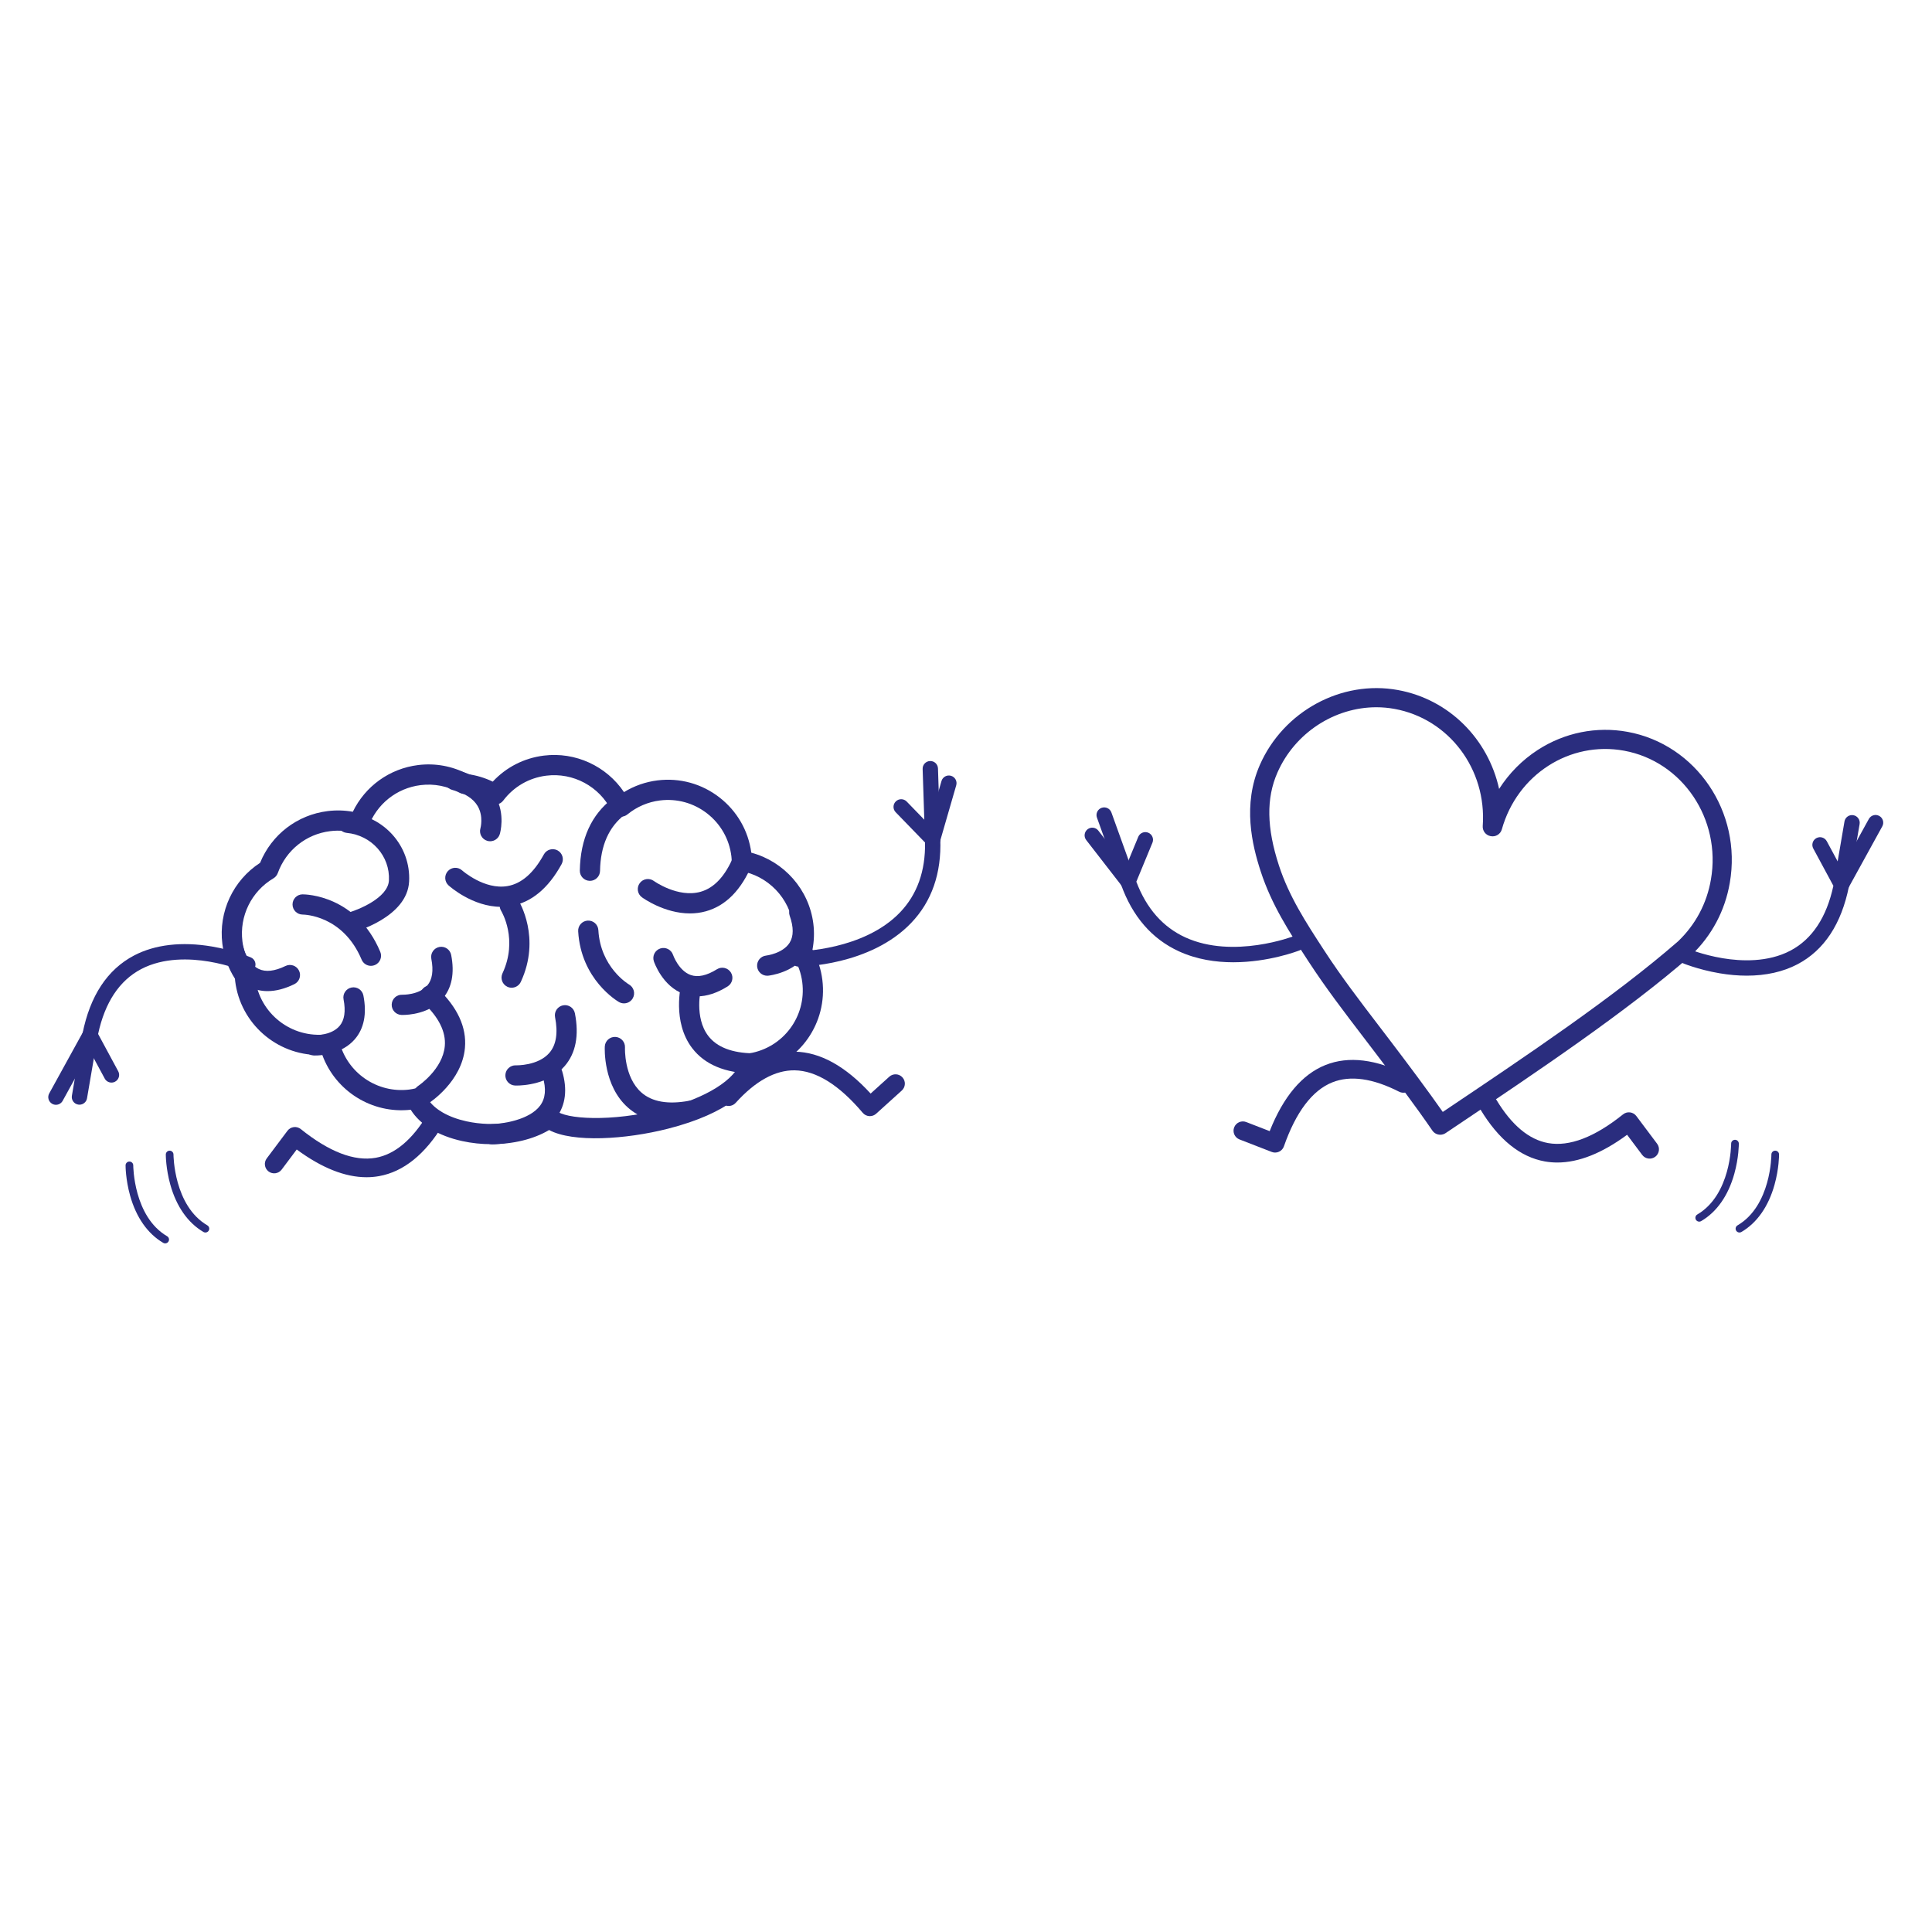 <?xml version="1.0" encoding="UTF-8" standalone="no"?>
<!DOCTYPE svg PUBLIC "-//W3C//DTD SVG 1.1//EN" "http://www.w3.org/Graphics/SVG/1.1/DTD/svg11.dtd">
<svg xmlns="http://www.w3.org/2000/svg" xmlns:xlink="http://www.w3.org/1999/xlink" xmlns:serif="http://www.serif.com/" width="1000px" height="1000px" version="1.1" xml:space="preserve" style="fill-rule:evenodd;clip-rule:evenodd;stroke-linejoin:round;stroke-miterlimit:2;">
    <g transform="matrix(1,0,0,1,-90.128,-242.254)">
        <g>
            <g transform="matrix(0.744,0,0,0.744,29.453,153.117)">
                <path d="M968.645,921.65C967.85,921.65 967.055,921.504 966.299,921.21L943.864,912.505C940.524,911.21 938.867,907.453 940.163,904.114C941.458,900.776 945.216,899.115 948.555,900.413L964.865,906.741C974.391,882.707 987.412,867.249 1003.62,860.753C1019.77,854.285 1039.01,856.643 1060.81,867.761C1064,869.388 1065.27,873.293 1063.64,876.485C1062.02,879.675 1058.11,880.943 1054.92,879.316C1036.6,869.975 1020.96,867.782 1008.45,872.793C994.493,878.385 983.16,893.363 974.765,917.31C974.184,918.968 972.954,920.32 971.359,921.055C970.499,921.45 969.573,921.65 968.645,921.65Z" style="fill:rgb(42,45,126);fill-rule:nonzero;"/>
            </g>
            <g transform="matrix(0.744,0,0,0.744,29.453,153.117)">
                <path d="M686.718,896.304C686.573,896.304 686.429,896.299 686.283,896.289C684.531,896.171 682.9,895.348 681.766,894.006C665.381,874.626 649.452,864.675 634.42,864.429C620.92,864.253 607.116,871.833 593.33,887.095C590.929,889.753 586.828,889.962 584.17,887.56C581.513,885.158 581.304,881.058 583.705,878.4C600.11,860.239 617.262,851.157 634.632,851.46C652.097,851.746 669.774,861.545 687.245,880.601L700.226,868.874C702.882,866.471 706.984,866.679 709.385,869.337C711.786,871.995 711.579,876.096 708.921,878.496L691.066,894.63C689.87,895.712 688.32,896.304 686.718,896.304Z" style="fill:rgb(42,45,126);fill-rule:nonzero;"/>
            </g>
            <g transform="matrix(0.744,0,0,0.744,29.453,153.117)">
                <path d="M224.457,977.262C223.999,977.262 223.536,977.145 223.113,976.897C212.26,970.549 204.287,959.178 200.054,944.015C196.901,932.719 196.905,923.374 196.906,922.981C196.913,921.51 198.107,920.324 199.576,920.324L199.586,920.324C201.06,920.329 202.25,921.529 202.246,923.003C202.245,923.357 202.409,958.599 225.808,972.287C227.081,973.032 227.509,974.667 226.765,975.94C226.268,976.789 225.375,977.262 224.457,977.262Z" style="fill:rgb(42,45,126);fill-rule:nonzero;"/>
            </g>
            <g transform="matrix(0.744,0,0,0.744,29.453,153.117)">
                <path d="M196.466,984.828C196.009,984.828 195.545,984.71 195.121,984.462C184.269,978.114 176.296,966.743 172.063,951.58C168.909,940.284 168.913,930.939 168.915,930.546C168.922,929.075 170.115,927.889 171.585,927.889L171.595,927.889C173.069,927.895 174.259,929.094 174.255,930.568C174.254,930.922 174.418,966.164 197.817,979.853C199.09,980.598 199.518,982.233 198.774,983.505C198.277,984.355 197.384,984.828 196.466,984.828Z" style="fill:rgb(42,45,126);fill-rule:nonzero;"/>
            </g>
            <g transform="matrix(0.744,0,0,0.744,29.453,153.117)">
                <path d="M491.965,732.611C491.921,732.611 491.879,732.611 491.835,732.61C487.952,732.539 484.861,729.334 484.931,725.451C485.329,703.361 493.017,686.484 507.78,675.289C510.872,672.944 515.285,673.549 517.632,676.644C519.979,679.739 519.372,684.15 516.278,686.496C505.125,694.953 499.31,708.145 498.993,725.705C498.924,729.545 495.789,732.611 491.965,732.611Z" style="fill:rgb(42,45,126);fill-rule:nonzero;"/>
            </g>
            <g transform="matrix(0.744,0,0,0.744,29.453,153.117)">
                <path d="M324.955,768.766C321.847,768.766 319.004,766.689 318.165,763.543C317.165,759.793 319.393,755.944 323.14,754.94C330.46,752.966 351.498,744.576 352.126,732.328C352.992,715.431 340.091,700.898 322.755,699.241C318.889,698.872 316.055,695.439 316.424,691.573C316.792,687.705 320.23,684.861 324.093,685.241C348.941,687.615 367.424,708.614 366.173,733.047C364.889,758.082 328.327,768.112 326.772,768.527C326.165,768.689 325.555,768.766 324.955,768.766Z" style="fill:rgb(42,45,126);fill-rule:nonzero;"/>
            </g>
            <g transform="matrix(0.744,0,0,0.744,29.453,153.117)">
                <path d="M339.624,791.749C336.877,791.749 334.268,790.128 333.138,787.437C320.164,756.546 293.23,756.075 292.09,756.071C288.222,756.054 285.073,752.917 285.067,749.05C285.06,745.182 288.156,742.035 292.025,742.006L292.099,742.006C294.449,742.006 329.599,742.689 346.105,781.991C347.609,785.572 345.925,789.694 342.344,791.198C341.455,791.572 340.532,791.749 339.624,791.749Z" style="fill:rgb(42,45,126);fill-rule:nonzero;"/>
            </g>
            <g transform="matrix(0.744,0,0,0.744,29.453,153.117)">
                <path d="M437.496,806.963C436.502,806.963 435.492,806.751 434.531,806.303C431.011,804.662 429.487,800.479 431.127,796.958C442.063,773.49 430.692,754.291 430.201,753.486C428.194,750.179 429.224,745.854 432.521,743.828C435.818,741.799 440.121,742.805 442.164,746.089C442.823,747.148 458.112,772.349 443.875,802.9C442.683,805.458 440.146,806.963 437.496,806.963Z" style="fill:rgb(42,45,126);fill-rule:nonzero;"/>
            </g>
            <g transform="matrix(0.744,0,0,0.744,29.453,153.117)">
                <path d="M515.666,817.857C514.483,817.857 513.283,817.556 512.182,816.924C511.102,816.303 485.705,801.339 483.788,767.689C483.567,763.811 486.531,760.489 490.408,760.268C494.31,760.05 497.609,763.011 497.829,766.888C499.302,792.737 518.406,804.268 519.219,804.746C522.554,806.708 523.693,811.006 521.747,814.351C520.442,816.598 518.087,817.857 515.666,817.857Z" style="fill:rgb(42,45,126);fill-rule:nonzero;"/>
            </g>
            <g transform="matrix(0.744,0,0,0.744,29.453,153.117)">
                <path d="M430.185,750.685C410.291,750.685 394.345,736.443 393.605,735.772C390.729,733.161 390.513,728.714 393.122,725.838C395.729,722.966 400.165,722.749 403.042,725.343C403.24,725.52 418.518,739.006 434.609,736.25C444.31,734.592 452.824,727.184 459.916,714.232C461.782,710.824 466.06,709.576 469.461,711.441C472.868,713.306 474.117,717.579 472.252,720.986C462.969,737.941 451.064,747.747 436.868,750.133C434.604,750.513 432.368,750.685 430.185,750.685Z" style="fill:rgb(42,45,126);fill-rule:nonzero;"/>
            </g>
            <g transform="matrix(0.744,0,0,0.744,29.453,153.117)">
                <path d="M423.998,915.91C420.167,915.91 417.032,912.838 416.969,908.993C416.906,905.114 419.997,901.916 423.876,901.847C430.664,901.713 449.909,899.124 457.382,888.882C461.065,883.837 461.638,877.309 459.135,868.93C458.024,865.209 460.139,861.291 463.861,860.179C467.581,859.07 471.5,861.184 472.612,864.905C476.41,877.622 475.099,888.493 468.713,897.216C455.551,915.19 425.393,915.889 424.115,915.909C424.076,915.91 424.037,915.91 423.998,915.91Z" style="fill:rgb(42,45,126);fill-rule:nonzero;"/>
            </g>
            <g transform="matrix(0.744,0,0,0.744,29.453,153.117)">
                <path d="M548.97,900.871C536.628,900.871 526.422,897.385 518.515,890.445C501.071,875.136 502.247,848.947 502.306,847.839C502.511,843.962 505.796,840.983 509.7,841.189C513.573,841.394 516.548,844.695 516.352,848.567C516.336,848.92 515.573,869.213 527.846,879.922C535.263,886.392 546.384,888.312 560.904,885.621C564.723,884.916 568.392,887.438 569.099,891.256C569.806,895.075 567.282,898.745 563.464,899.451C558.349,900.398 553.514,900.87 548.97,900.871Z" style="fill:rgb(42,45,126);fill-rule:nonzero;"/>
            </g>
            <g transform="matrix(0.744,0,0,0.744,29.453,153.117)">
                <path d="M361.633,825.907C361.159,825.907 360.864,825.896 360.78,825.892C356.9,825.723 353.892,822.44 354.061,818.56C354.23,814.69 357.494,811.689 361.364,811.841C361.592,811.841 373.081,812.124 378.852,805.359C382.298,801.319 383.233,795.095 381.629,786.86C380.887,783.047 383.375,779.355 387.187,778.613C391.005,777.865 394.692,780.359 395.434,784.17C397.909,796.881 395.903,807.115 389.468,814.585C380.317,825.209 365.388,825.907 361.633,825.907Z" style="fill:rgb(42,45,126);fill-rule:nonzero;"/>
            </g>
            <g transform="matrix(0.744,0,0,0.744,29.453,153.117)">
                <path d="M440.897,875.021C440.319,875.021 439.958,875.007 439.857,875.003C435.977,874.833 432.968,871.55 433.138,867.67C433.308,863.799 436.585,860.814 440.447,860.95C440.692,860.958 455.974,861.372 463.815,852.203C468.524,846.695 469.833,838.37 467.709,827.462C466.967,823.649 469.455,819.957 473.267,819.214C477.086,818.469 480.772,820.96 481.514,824.772C484.511,840.159 482.126,852.493 474.427,861.433C463.448,874.18 445.445,875.021 440.897,875.021Z" style="fill:rgb(42,45,126);fill-rule:nonzero;"/>
            </g>
            <g transform="matrix(0.744,0,0,0.744,29.453,153.117)">
                <path d="M422.539,705.067C421.863,705.067 421.175,704.968 420.494,704.762C416.794,703.639 414.698,699.74 415.793,696.038C415.864,695.783 418.01,687.789 413.923,680.691C410.859,675.367 404.897,671.554 396.202,669.354C392.437,668.402 390.156,664.576 391.11,660.812C392.061,657.047 395.88,654.765 399.652,655.719C412.286,658.916 421.232,665.032 426.24,673.898C433.294,686.387 429.434,699.522 429.266,700.074C428.344,703.111 425.555,705.067 422.539,705.067Z" style="fill:rgb(42,45,126);fill-rule:nonzero;"/>
            </g>
            <g transform="matrix(0.744,0,0,0.744,29.453,153.117)">
                <path d="M300.567,854.108C300.093,854.108 299.797,854.097 299.713,854.093C295.833,853.924 292.825,850.641 292.994,846.761C293.163,842.891 296.423,839.907 300.297,840.041C300.528,840.039 312.016,840.325 317.786,833.56C321.233,829.52 322.167,823.296 320.564,815.061C319.822,811.249 322.31,807.556 326.121,806.814C329.937,806.066 333.625,808.56 334.368,812.371C336.844,825.082 334.837,835.316 328.403,842.786C319.251,853.41 304.322,854.108 300.567,854.108Z" style="fill:rgb(42,45,126);fill-rule:nonzero;"/>
            </g>
            <g transform="matrix(0.744,0,0,0.744,29.453,153.117)">
                <path d="M566.65,812.966C563.41,812.966 560.269,812.42 557.234,811.324C542.378,805.966 536.672,789.266 536.437,788.558C535.211,784.874 537.204,780.892 540.89,779.666C544.567,778.442 548.536,780.424 549.774,784.091C549.86,784.339 553.699,795.142 562.066,798.115C567.07,799.894 573.218,798.549 580.34,794.111C583.634,792.057 587.973,793.065 590.027,796.362C592.08,799.657 591.073,803.995 587.776,806.049C580.381,810.655 573.31,812.966 566.65,812.966Z" style="fill:rgb(42,45,126);fill-rule:nonzero;"/>
            </g>
            <g transform="matrix(0.744,0,0,0.744,29.453,153.117)">
                <path d="M615.284,798.624C611.725,798.624 608.67,795.93 608.298,792.312C607.902,788.457 610.696,785.011 614.544,784.599C614.792,784.57 626.181,783.166 630.901,775.64C633.722,771.141 633.74,764.847 630.953,756.933C629.663,753.269 631.587,749.254 635.25,747.964C638.914,746.671 642.93,748.598 644.219,752.261C648.52,764.476 648.025,774.893 642.747,783.221C634.294,796.561 616.756,798.51 616.014,798.587C615.769,798.612 615.526,798.624 615.284,798.624Z" style="fill:rgb(42,45,126);fill-rule:nonzero;"/>
            </g>
            <g transform="matrix(0.744,0,0,0.744,29.453,153.117)">
                <path d="M267.701,809.323C263.334,809.323 259.229,808.399 255.406,806.55C241.19,799.672 237.254,782.471 237.094,781.741C236.258,777.949 238.656,774.197 242.448,773.362C246.23,772.53 249.975,774.912 250.823,778.688C250.883,778.945 253.576,790.087 261.587,793.916C266.378,796.207 272.633,795.507 280.18,791.835C283.671,790.135 287.88,791.589 289.579,795.082C291.279,798.574 289.825,802.782 286.332,804.482C279.702,807.707 273.474,809.323 267.701,809.323Z" style="fill:rgb(42,45,126);fill-rule:nonzero;"/>
            </g>
            <g transform="matrix(0.744,0,0,0.744,29.453,153.117)">
                <path d="M605.496,866.67C605.46,866.67 605.425,866.67 605.389,866.668C586.061,866.378 571.83,860.43 563.092,848.991C549.003,830.549 555.312,805.102 555.587,804.028C556.552,800.266 560.383,797.996 564.146,798.963C567.903,799.926 570.169,803.749 569.214,807.506C569.123,807.875 564.394,827.604 574.312,840.511C580.309,848.314 590.835,852.383 605.6,852.606C609.484,852.664 612.584,855.86 612.526,859.742C612.468,863.591 609.33,866.67 605.496,866.67Z" style="fill:rgb(42,45,126);fill-rule:nonzero;"/>
            </g>
            <g transform="matrix(0.744,0,0,0.744,29.453,153.117)">
                <path d="M376.321,888.193C374.023,888.193 371.771,887.068 370.423,885C368.305,881.751 369.217,877.403 372.458,875.279C372.713,875.11 389.592,863.753 391.006,847.505C391.86,837.7 386.851,827.587 376.117,817.445C373.295,814.777 373.169,810.326 375.836,807.503C378.503,804.679 382.954,804.555 385.778,807.222C399.827,820.499 406.297,834.5 405.008,848.837C402.929,871.953 381.083,886.445 380.155,887.05C378.969,887.824 377.637,888.193 376.321,888.193Z" style="fill:rgb(42,45,126);fill-rule:nonzero;"/>
            </g>
            <g transform="matrix(0.744,0,0,0.744,29.453,153.117)">
                <path d="M561.551,755.27C543.716,755.27 528.875,744.591 528.131,744.046C524.996,741.753 524.315,737.353 526.608,734.218C528.898,731.089 533.288,730.405 536.42,732.684C536.625,732.832 553.242,744.639 568.958,740.214C578.432,737.546 586.121,729.284 591.813,715.658C593.311,712.076 597.431,710.387 601.013,711.88C604.596,713.378 606.288,717.496 604.791,721.08C597.339,738.916 586.531,749.92 572.663,753.782C568.899,754.832 565.162,755.27 561.551,755.27Z" style="fill:rgb(42,45,126);fill-rule:nonzero;"/>
            </g>
            <g transform="matrix(0.744,0,0,0.744,29.453,153.117)">
                <path d="M423.403,915.818C416.626,915.818 409.749,915.11 403.07,913.643C386.405,909.985 373.804,902.286 367.289,891.848C340.272,894.862 314.923,878.833 305.771,853.718C304.942,853.753 304.111,853.771 303.287,853.771C274.158,853.774 248.841,832.01 245.164,802.378C245.092,801.795 245.042,801.23 245.005,800.689C240.27,793.287 237.324,785.138 236.244,776.435C233.475,754.111 243.726,732.268 262.483,720.082C270.529,700.411 288.325,686.71 309.489,684.084C315.376,683.355 321.245,683.51 327.005,684.549C335.647,666.768 352.561,654.523 372.445,652.056C384.327,650.583 396.178,652.753 406.808,658.339C412.964,659.166 418.841,660.926 424.36,663.594C433.703,653.554 446.12,647.187 459.906,645.477C481.94,642.737 503.46,652.783 515.662,670.878C522.744,666.537 530.667,663.751 538.948,662.724C554.48,660.795 569.837,665.036 582.185,674.661C594.359,684.152 602.172,697.754 604.236,713.026C627.042,719.091 644.448,738.707 647.393,762.444C648.134,768.411 647.932,774.459 646.795,780.46C650.433,787.023 652.739,794.096 653.66,801.527C657.369,831.418 638.043,858.821 609.166,865.684C604.001,877.05 589.06,894.148 546.199,905.06C516.858,912.531 480.187,914.845 463.55,905.962C452.868,912.353 438.388,915.817 423.403,915.818ZM379.239,884.428C383.685,891.512 393.366,897.114 406.085,899.906C425.532,904.176 447.445,900.863 459.37,891.852C462.152,889.75 466.055,890.004 468.539,892.448C474.427,898.235 506.256,900.716 542.73,891.43C572.736,883.791 593.12,871.111 597.258,857.512C598.035,854.955 600.196,853.06 602.832,852.622C626.454,848.694 642.65,827.01 639.703,803.258C638.914,796.899 636.783,790.878 633.368,785.359C632.383,783.765 632.073,781.845 632.51,780.023C633.774,774.74 634.085,769.407 633.436,764.176C631.023,744.728 615.836,728.92 596.505,725.733C593.228,725.193 590.776,722.433 590.624,719.115C590.564,717.807 590.507,716.572 590.364,715.412C588.899,703.602 582.923,693.07 573.538,685.754C564.154,678.439 552.487,675.216 540.68,676.681C532.39,677.709 524.567,681.067 518.054,686.391C515.571,688.421 512.027,688.513 509.44,686.615L509.508,686.657C508.42,685.968 507.542,684.995 506.97,683.841C498.57,666.92 480.348,657.117 461.638,659.434C449.618,660.925 438.965,667.082 431.64,676.77C429.449,679.667 425.411,680.418 422.325,678.505C416.699,675.018 410.489,672.879 403.863,672.148C402.934,672.045 402.034,671.758 401.218,671.304C392.898,666.68 383.547,664.85 374.177,666.013C357.474,668.085 343.528,679.245 337.78,695.139C336.515,698.634 332.747,700.545 329.184,699.495C323.339,697.779 317.299,697.289 311.22,698.041C294.51,700.115 280.558,711.289 274.809,727.203C274.253,728.74 273.179,730.037 271.771,730.868C256.485,739.898 248.018,757.104 250.201,774.703C251.084,781.815 253.614,788.448 257.72,794.416C258.463,795.497 258.89,796.764 258.95,798.074L258.963,798.341C259.001,799.174 259.037,799.962 259.122,800.65C262.147,825.019 284.448,842.38 308.815,839.364L309.027,839.322C309.232,839.282 309.436,839.243 309.644,839.208C313.274,838.61 316.73,840.885 317.619,844.44C323.068,866.228 343.987,880.572 366.264,877.807C367.774,877.62 369.303,877.292 370.601,876.996C372.6,876.539 374.705,876.982 376.356,878.207C378.005,879.431 379.036,881.316 379.179,883.365C379.201,883.698 379.219,884.03 379.235,884.362C379.236,884.384 379.238,884.406 379.239,884.428Z" style="fill:rgb(42,45,126);fill-rule:nonzero;"/>
            </g>
            <g transform="matrix(0.744,0,0,0.744,29.453,153.117)">
                <path d="M336.534,938.802C321.625,938.802 305.353,932.338 287.986,919.508L277.49,933.503C275.341,936.367 271.277,936.949 268.41,934.799C265.545,932.65 264.965,928.585 267.114,925.719L281.552,906.468C282.607,905.063 284.186,904.145 285.929,903.925C287.674,903.705 289.43,904.203 290.801,905.302C310.589,921.19 328.128,927.91 342.93,925.277C356.202,922.916 368.313,912.785 378.925,895.168C380.775,892.1 384.761,891.111 387.827,892.959C390.896,894.808 391.884,898.793 390.036,901.862C377.406,922.826 362.323,935 345.201,938.046C342.367,938.551 339.477,938.802 336.534,938.802Z" style="fill:rgb(42,45,126);fill-rule:nonzero;"/>
            </g>
            <g transform="matrix(0.744,0,0,0.744,29.453,153.117)">
                <path d="M1263.7,969.698C1262.78,969.698 1261.89,969.225 1261.39,968.375C1260.65,967.103 1261.08,965.468 1262.35,964.723C1285.8,951.006 1285.91,915.795 1285.91,915.44C1285.9,913.966 1287.09,912.765 1288.57,912.758L1288.58,912.758C1290.05,912.758 1291.24,913.946 1291.25,915.416C1291.25,915.809 1291.26,925.155 1288.1,936.45C1283.87,951.614 1275.9,962.984 1265.04,969.332C1264.62,969.579 1264.16,969.698 1263.7,969.698Z" style="fill:rgb(42,45,126);fill-rule:nonzero;"/>
            </g>
            <g transform="matrix(0.744,0,0,0.744,29.453,153.117)">
                <path d="M1291.69,977.263C1290.77,977.263 1289.88,976.791 1289.38,975.941C1288.64,974.668 1289.07,973.033 1290.34,972.288C1313.79,958.572 1313.9,923.36 1313.9,923.005C1313.89,921.531 1315.08,920.33 1316.56,920.324L1316.57,920.324C1318.04,920.324 1319.23,921.511 1319.24,922.982C1319.24,923.374 1319.25,932.72 1316.09,944.016C1311.86,959.179 1303.89,970.549 1293.04,976.898C1292.61,977.145 1292.15,977.263 1291.69,977.263Z" style="fill:rgb(42,45,126);fill-rule:nonzero;"/>
            </g>
            <g transform="matrix(0.744,0,0,0.744,29.453,153.117)">
                <path d="M1164.97,928.569C1162.03,928.569 1159.14,928.317 1156.3,927.812C1139.18,924.766 1124.1,912.592 1111.47,891.628C1109.62,888.56 1110.61,884.574 1113.68,882.726C1116.74,880.88 1120.73,881.866 1122.58,884.935C1133.19,902.551 1145.3,912.681 1158.58,915.042C1173.38,917.675 1190.91,910.955 1210.7,895.068C1212.07,893.968 1213.82,893.471 1215.58,893.691C1217.32,893.91 1218.9,894.828 1219.95,896.234L1234.39,915.486C1236.54,918.351 1235.96,922.416 1233.1,924.566C1230.23,926.713 1226.16,926.134 1224.02,923.269L1213.52,909.274C1196.15,922.103 1179.88,928.569 1164.97,928.569Z" style="fill:rgb(42,45,126);fill-rule:nonzero;"/>
            </g>
            <g transform="matrix(0.744,0,0,0.744,29.453,153.117)">
                <path d="M1083.55,909.24C1081.42,909.24 1079.34,908.227 1078.05,906.346C1072.16,897.774 1065.65,888.708 1056.95,876.953C1050.65,868.428 1044.12,859.803 1038.49,852.389C1035.66,848.658 1032.81,844.933 1029.96,841.205C1017.06,824.333 1003.72,806.887 991.909,788.743L991.158,787.591C978.327,767.879 966.209,749.262 958.655,726.15C952.575,707.552 945.895,679.63 958.017,651.992C974.408,614.616 1014.82,592.693 1054.09,599.864C1089.82,606.37 1116.88,634.056 1124.48,668.662C1131.38,657.838 1140.53,648.555 1151.41,641.513C1170.04,629.462 1192.22,624.999 1213.86,628.953C1261.65,637.703 1293.55,684.816 1284.97,733.976C1281.66,753.383 1272.36,770.838 1258.09,784.426C1258.02,784.495 1257.95,784.561 1257.87,784.625C1212.77,823.891 1151.74,864.843 1092.71,904.447L1087.26,908.108C1086.12,908.872 1084.83,909.24 1083.55,909.24ZM1039.06,611.841C1010.08,611.841 982.404,629.588 970.228,657.348C962.397,675.204 962.746,695.75 971.329,722.007C978.34,743.454 989.994,761.36 1002.33,780.315L1003.09,781.47C1014.62,799.19 1027.8,816.431 1040.55,833.106C1043.41,836.846 1046.27,840.584 1049.11,844.328C1054.76,851.773 1061.32,860.436 1067.67,869.021C1074.67,878.477 1080.27,886.221 1085.28,893.376L1085.28,893.374C1143.92,854.032 1204.54,813.354 1249,774.667C1261.12,763.091 1269.01,748.24 1271.83,731.709C1279.16,689.707 1252.07,649.507 1211.46,642.071C1173.63,635.159 1137.05,658.677 1126.38,696.78C1125.43,700.171 1122.01,702.24 1118.56,701.503L1118.34,701.454C1115.09,700.758 1112.85,697.771 1113.09,694.453C1115.95,654.903 1089.56,619.878 1051.7,612.982C1047.49,612.213 1043.26,611.841 1039.06,611.841ZM1253.49,779.597L1253.5,779.597L1253.49,779.597Z" style="fill:rgb(42,45,126);fill-rule:nonzero;"/>
            </g>
            <g transform="matrix(0.744,0,0,0.744,29.453,153.117)">
                <path d="M939.555,789.259C927.393,789.259 914.203,787.343 901.789,781.674C882.892,773.046 869.281,757.299 861.334,734.868C860.895,733.626 860.929,732.265 861.433,731.046L873.431,702.008C874.557,699.282 877.68,697.989 880.405,699.113C883.13,700.239 884.426,703.361 883.3,706.087L872.096,733.203C879.114,751.787 890.588,764.821 906.225,771.96C939.646,787.223 981.431,771.166 981.848,771.004C984.596,769.928 987.692,771.281 988.768,774.026C989.845,776.772 988.491,779.87 985.746,780.946C984.489,781.439 964.122,789.258 939.555,789.259Z" style="fill:rgb(42,45,126);fill-rule:nonzero;"/>
            </g>
            <g transform="matrix(0.744,0,0,0.744,29.453,153.117)">
                <path d="M866.367,738.426C864.179,738.426 862.127,737.071 861.343,734.893L844.701,688.649C843.703,685.874 845.143,682.816 847.918,681.817C850.689,680.821 853.751,682.258 854.75,685.033L871.392,731.278C872.39,734.052 870.95,737.111 868.175,738.11C867.578,738.324 866.968,738.426 866.367,738.426Z" style="fill:rgb(42,45,126);fill-rule:nonzero;"/>
            </g>
            <g transform="matrix(0.744,0,0,0.744,29.453,153.117)">
                <path d="M866.371,738.425C864.778,738.425 863.2,737.714 862.148,736.358L837.227,704.225C835.42,701.895 835.844,698.541 838.174,696.733C840.506,694.928 843.859,695.351 845.666,697.68L870.587,729.813C872.394,732.143 871.97,735.497 869.64,737.305C868.666,738.059 867.514,738.425 866.371,738.425Z" style="fill:rgb(42,45,126);fill-rule:nonzero;"/>
            </g>
            <g transform="matrix(0.744,0,0,0.744,29.453,153.117)">
                <path d="M637.082,792.273C634.145,792.273 631.757,789.898 631.743,786.957C631.731,784.008 634.11,781.607 637.059,781.593C637.504,781.591 682.387,781.003 707.73,754.519C719.599,742.115 725.437,725.779 725.097,705.938L704.672,684.875C702.619,682.759 702.671,679.378 704.788,677.325C706.906,675.272 710.286,675.324 712.338,677.442L734.21,699.996C735.128,700.943 735.663,702.195 735.713,703.512C736.611,727.291 729.777,746.951 715.401,761.949C686.878,791.703 639.126,792.263 637.108,792.273L637.082,792.273Z" style="fill:rgb(42,45,126);fill-rule:nonzero;"/>
            </g>
            <g transform="matrix(0.744,0,0,0.744,29.453,153.117)">
                <path d="M730.374,709.053C727.506,709.053 725.135,706.776 725.04,703.888L723.43,654.768C723.333,651.821 725.645,649.353 728.592,649.256C731.578,649.147 734.007,651.472 734.104,654.418L735.714,703.538C735.811,706.486 733.499,708.953 730.552,709.05C730.492,709.052 730.433,709.053 730.374,709.053Z" style="fill:rgb(42,45,126);fill-rule:nonzero;"/>
            </g>
            <g transform="matrix(0.744,0,0,0.744,29.453,153.117)">
                <path d="M159.11,872.96C157.209,872.96 155.37,871.944 154.406,870.154L139.491,842.5C138.902,841.407 138.711,840.144 138.953,838.925C144.187,812.593 156.248,794.297 174.803,784.547C189.328,776.914 208.031,774.746 228.878,778.27C244.381,780.892 255.605,785.684 256.074,785.886C258.782,787.053 260.031,790.196 258.865,792.903C257.698,795.612 254.556,796.861 251.848,795.693C251.746,795.649 241.132,791.139 226.829,788.754C213.975,786.61 195.371,785.784 179.731,794.022C164.615,801.981 154.557,817.156 149.814,839.144L163.804,865.085C165.204,867.68 164.235,870.92 161.639,872.319C160.833,872.753 159.965,872.96 159.11,872.96Z" style="fill:rgb(42,45,126);fill-rule:nonzero;"/>
            </g>
            <g transform="matrix(0.744,0,0,0.744,29.453,153.117)">
                <path d="M136.836,888.339C136.536,888.339 136.234,888.315 135.929,888.262C133.023,887.765 131.07,885.006 131.567,882.099L138.928,839.066C139.424,836.158 142.192,834.201 145.091,834.703C147.997,835.2 149.95,837.959 149.453,840.866L142.092,883.9C141.648,886.501 139.389,888.339 136.836,888.339Z" style="fill:rgb(42,45,126);fill-rule:nonzero;"/>
            </g>
            <g transform="matrix(0.744,0,0,0.744,29.453,153.117)">
                <path d="M120.464,888.412C119.594,888.412 118.711,888.199 117.895,887.749C115.311,886.328 114.369,883.08 115.791,880.497L139.513,837.392C140.935,834.808 144.18,833.866 146.765,835.288C149.349,836.71 150.29,839.957 148.868,842.541L125.147,885.646C124.174,887.413 122.348,888.412 120.464,888.412Z" style="fill:rgb(42,45,126);fill-rule:nonzero;"/>
            </g>
            <g transform="matrix(0.744,0,0,0.744,29.453,153.117)">
                <path d="M730.38,709.054C729.889,709.054 729.39,708.986 728.894,708.842C726.061,708.024 724.429,705.063 725.248,702.23L736.543,663.166C737.363,660.334 740.323,658.701 743.156,659.521C745.989,660.339 747.62,663.3 746.801,666.133L735.506,705.197C734.83,707.533 732.697,709.054 730.38,709.054Z" style="fill:rgb(42,45,126);fill-rule:nonzero;"/>
            </g>
            <g transform="matrix(0.744,0,0,0.744,29.453,153.117)">
                <path d="M1296.76,798.574C1290.75,798.574 1284.46,798.03 1277.97,796.931C1262.46,794.309 1251.24,789.517 1250.77,789.315C1248.06,788.147 1246.81,785.005 1247.98,782.297C1249.15,779.591 1252.29,778.341 1255,779.508C1255.1,779.552 1265.71,784.062 1280.02,786.447C1292.87,788.588 1311.47,789.416 1327.11,781.18C1342.23,773.22 1352.29,758.045 1357.03,736.057L1343.04,710.116C1341.64,707.521 1342.61,704.282 1345.2,702.882C1347.8,701.481 1351.04,702.451 1352.44,705.046L1367.35,732.699C1367.94,733.793 1368.13,735.057 1367.89,736.276C1362.66,762.609 1350.6,780.904 1332.04,790.654C1322.04,795.908 1310.06,798.574 1296.76,798.574Z" style="fill:rgb(42,45,126);fill-rule:nonzero;"/>
            </g>
            <g transform="matrix(0.744,0,0,0.744,29.453,153.117)">
                <path d="M1362.66,740.574C1362.36,740.574 1362.06,740.55 1361.75,740.497C1358.85,740 1356.89,737.241 1357.39,734.334L1364.75,691.301C1365.25,688.394 1368.01,686.436 1370.91,686.939C1373.82,687.436 1375.78,690.195 1375.28,693.102L1367.92,736.135C1367.47,738.737 1365.21,740.574 1362.66,740.574Z" style="fill:rgb(42,45,126);fill-rule:nonzero;"/>
            </g>
            <g transform="matrix(0.744,0,0,0.744,29.453,153.117)">
                <path d="M1362.65,740.575C1361.78,740.575 1360.9,740.362 1360.08,739.912C1357.5,738.49 1356.56,735.245 1357.98,732.66L1381.7,689.555C1383.12,686.972 1386.37,686.029 1388.95,687.451C1391.53,688.874 1392.48,692.12 1391.05,694.703L1367.33,737.809C1366.36,739.575 1364.53,740.575 1362.65,740.575Z" style="fill:rgb(42,45,126);fill-rule:nonzero;"/>
            </g>
        </g>
    </g>
</svg>

